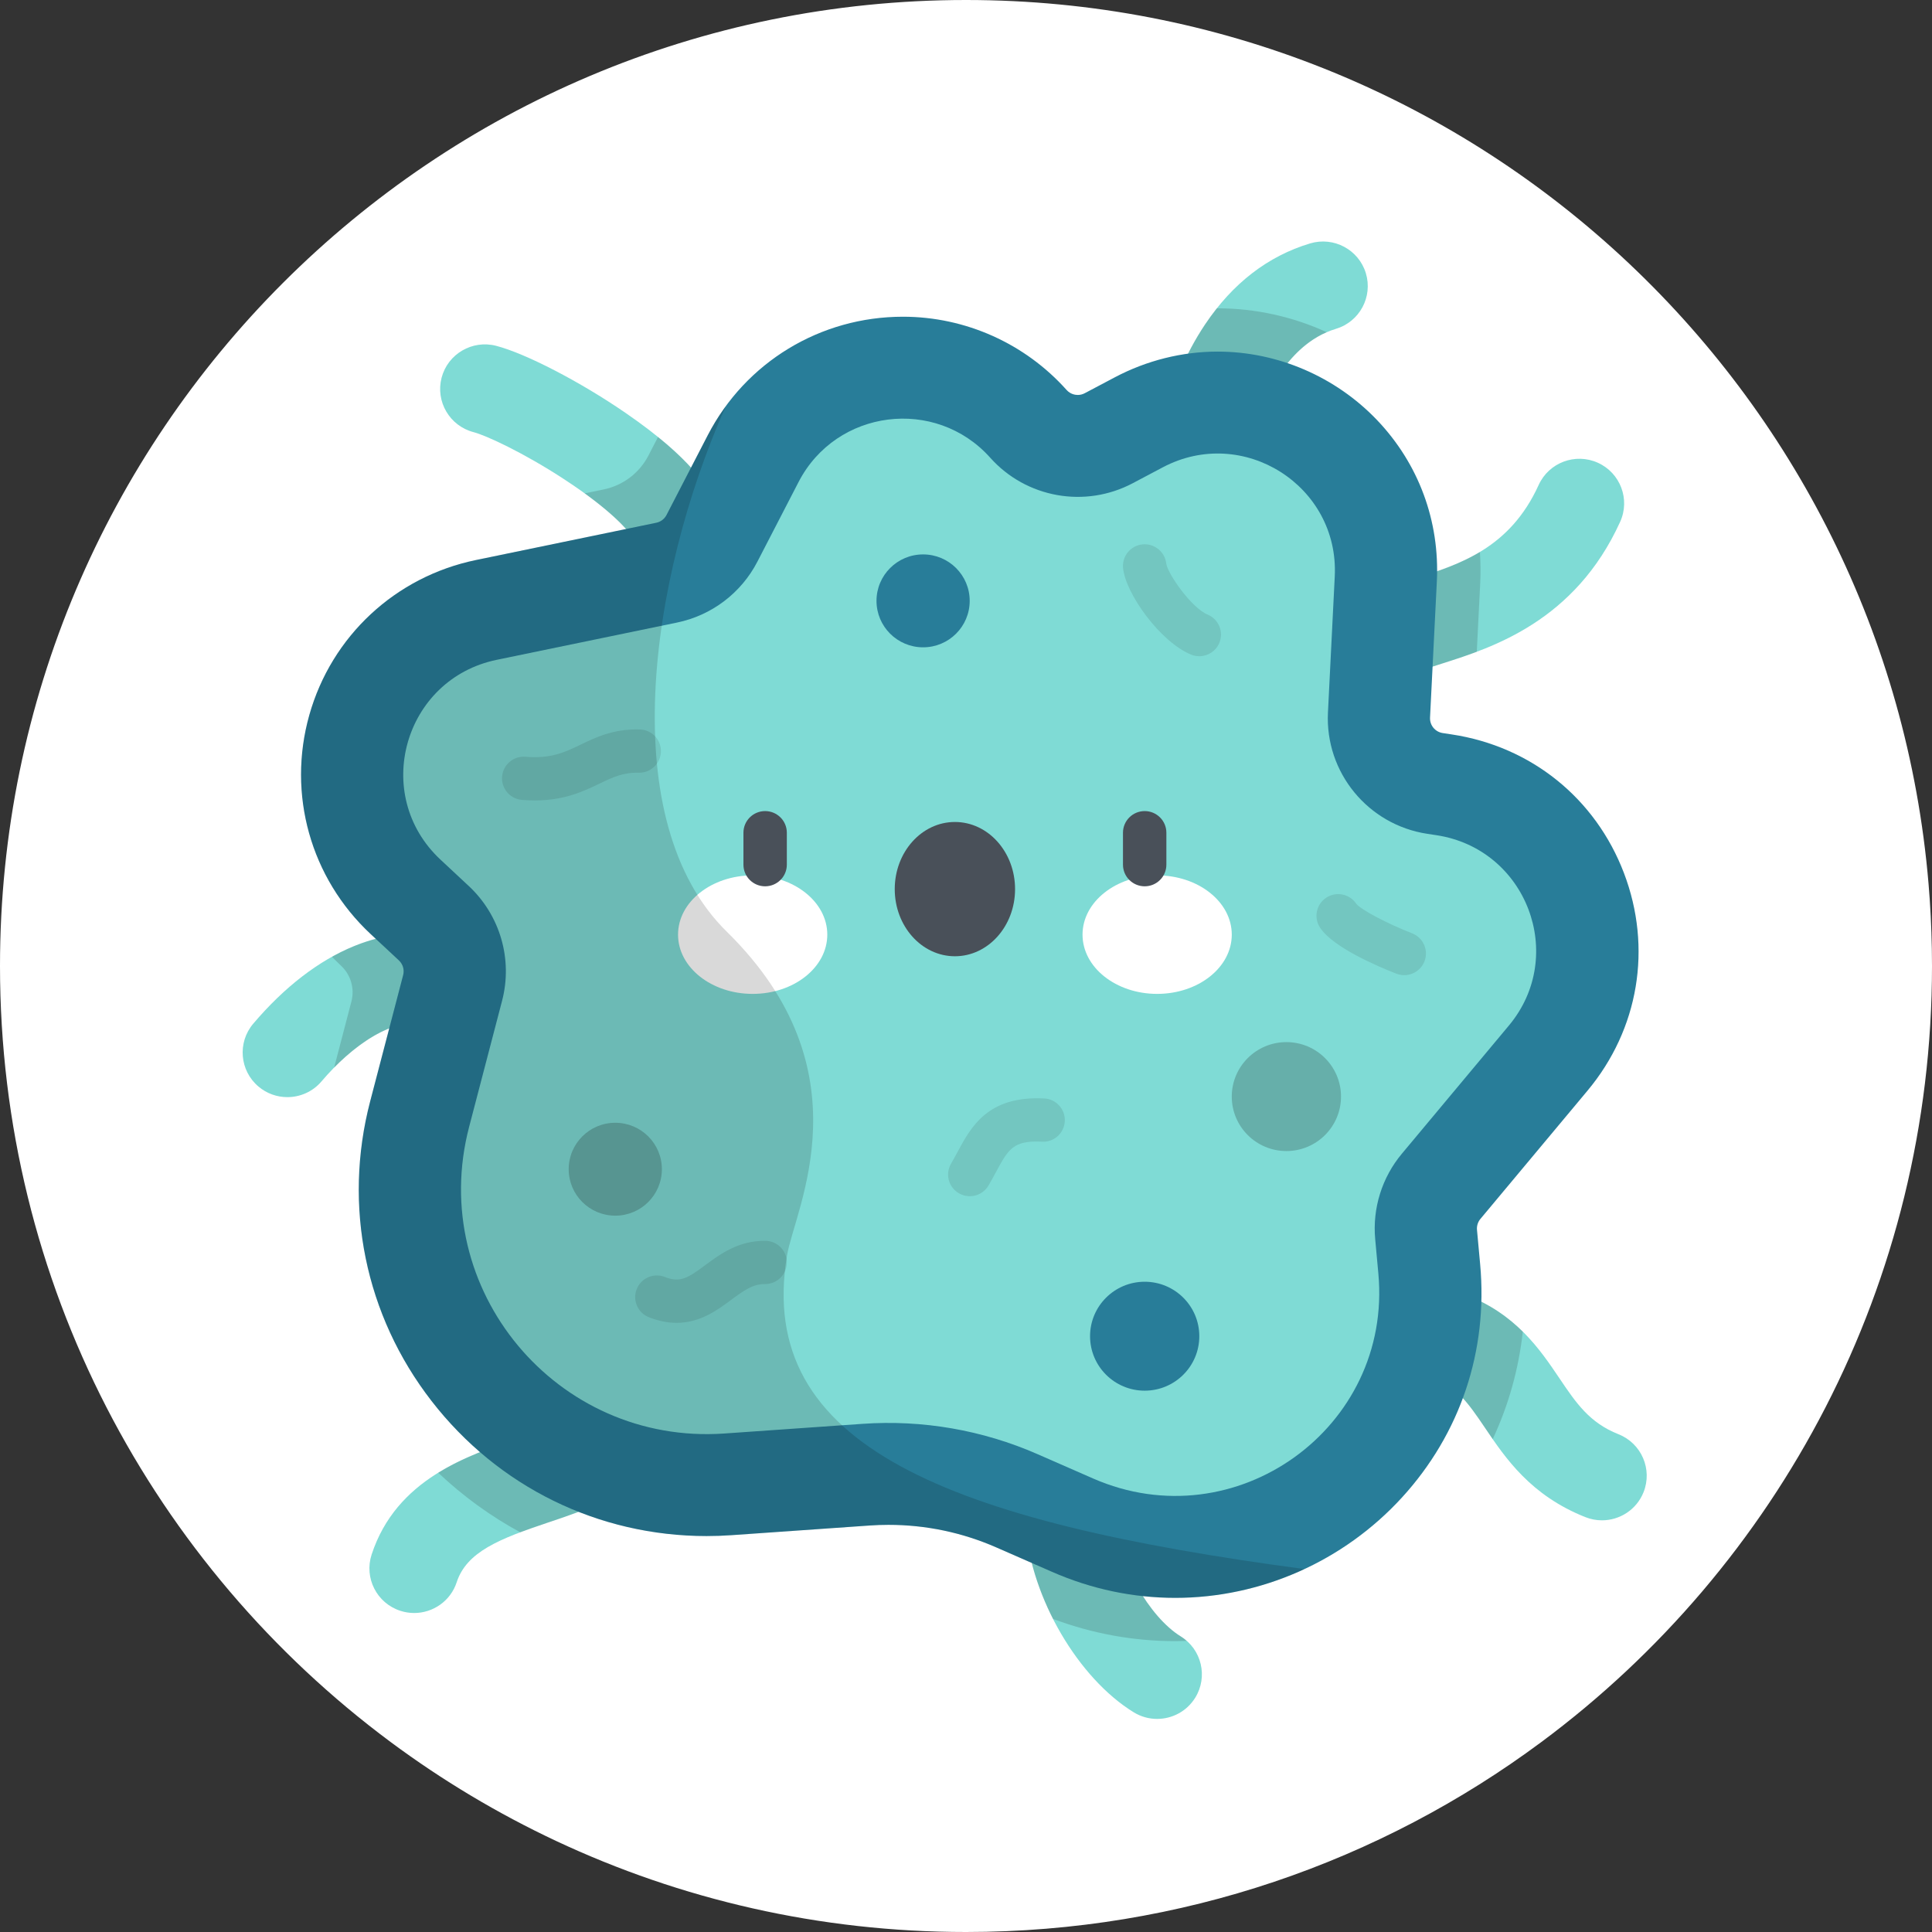 <?xml version="1.0" encoding="UTF-8"?> <svg xmlns="http://www.w3.org/2000/svg" xmlns:xlink="http://www.w3.org/1999/xlink" width="136px" height="136px" viewBox="0 0 136 136"><rect x="0" y="0" width="136" height="136" fill="#333333" stroke="none"/> <!-- Generator: Sketch 50.2 (55047) - http://www.bohemiancoding.com/sketch --> <title>Group 33</title> <desc>Created with Sketch.</desc> <defs></defs> <g id="Page-1" stroke="none" stroke-width="1" fill="none" fill-rule="evenodd"> <g id="Desktop-HD-Copy-5" transform="translate(-762, -3685)" fill-rule="nonzero"> <g id="Group-33" transform="translate(762, 3685)"> <path d="M136,68 C136,90.382 125.187,110.241 108.498,122.63 C97.184,131.032 83.174,136 68,136 C57.683,136 47.905,133.702 39.146,129.591 C35.022,127.654 31.122,125.317 27.5,122.628 C10.813,110.238 0,90.382 0,68 C0,30.445 30.445,0 68,0 C103.601,0 132.814,27.361 135.756,62.202 C135.884,63.715 135.961,65.241 135.989,66.779 C135.997,67.184 136,67.592 136,68 Z" id="Shape-Copy-31" fill="#FFFFFF"></path> <g id="Group-27" transform="translate(17, 17)"> <g id="bacteria"> <g id="Group" fill="#7FDBD5"> <path d="M30.732,23.925 C30.668,23.925 30.604,23.923 30.539,23.919 C28.913,23.821 27.65,22.509 27.582,20.921 C27.305,20.41 26.058,18.926 22.734,16.75 C19.857,14.866 17.217,13.65 16.338,13.421 C14.655,12.984 13.647,11.268 14.085,9.59 C14.524,7.912 16.245,6.907 17.928,7.344 C20.009,7.885 23.828,9.864 27.009,12.048 C31.859,15.378 34.039,18.215 33.872,20.974 C33.772,22.641 32.384,23.925 30.732,23.925 Z M27.585,20.595 C27.585,20.596 27.585,20.597 27.585,20.597 C27.585,20.597 27.585,20.596 27.585,20.595 Z" id="Shape"></path> <path d="M95.767,90.021 C95.38,90.021 94.986,89.949 94.604,89.798 C90.742,88.266 88.971,85.639 87.547,83.528 C86.303,81.684 85.52,80.611 83.889,79.998 C82.261,79.387 81.439,77.576 82.052,75.953 C82.665,74.329 84.482,73.51 86.109,74.121 C89.703,75.47 91.406,77.995 92.774,80.023 C93.952,81.769 94.882,83.148 96.933,83.962 C98.549,84.603 99.338,86.429 98.695,88.041 C98.204,89.272 97.02,90.021 95.767,90.021 Z" id="Shape"></path> <path d="M81.998,30.379 C80.716,30.379 79.512,29.593 79.043,28.324 C78.441,26.697 79.277,24.891 80.909,24.292 C81.46,24.089 82.032,23.907 82.637,23.715 C85.753,22.723 89.286,21.598 91.311,17.14 C92.028,15.56 93.895,14.86 95.479,15.575 C97.063,16.291 97.766,18.152 97.048,19.732 C93.868,26.733 88.036,28.589 84.552,29.698 C84.015,29.869 83.508,30.03 83.087,30.185 C82.727,30.317 82.36,30.379 81.998,30.379 Z" id="Shape"></path> <path d="M68.154,15.611 C67.803,15.611 67.446,15.552 67.097,15.428 C65.458,14.845 64.604,13.049 65.187,11.415 C65.211,11.348 65.238,11.27 65.269,11.183 C65.626,10.156 66.369,8.02 67.825,5.844 C69.763,2.948 72.253,1.026 75.225,0.134 C76.89,-0.365 78.647,0.575 79.148,2.235 C79.65,3.896 78.706,5.648 77.041,6.148 C73.295,7.272 71.733,11.765 71.219,13.241 C71.182,13.348 71.15,13.442 71.121,13.524 C70.661,14.809 69.448,15.611 68.154,15.611 Z" id="Shape"></path> <path d="M12.155,96.545 C11.831,96.545 11.501,96.495 11.177,96.389 C9.523,95.851 8.621,94.078 9.16,92.429 C10.896,87.127 15.914,85.447 19.578,84.22 C20.67,83.854 21.702,83.509 22.445,83.139 C24.001,82.364 25.892,82.995 26.669,84.547 C27.446,86.099 26.814,87.985 25.257,88.759 C24.122,89.324 22.831,89.756 21.583,90.174 C18.151,91.323 15.849,92.237 15.148,94.379 C14.714,95.704 13.481,96.545 12.155,96.545 Z" id="Shape"></path> <path d="M64.452,104 C63.887,104 63.316,103.848 62.799,103.53 C58.897,101.125 55.631,95.543 55.201,90.546 C55.052,88.818 56.336,87.297 58.069,87.149 C59.804,87.001 61.328,88.281 61.476,90.009 C61.734,93.003 63.9,96.825 66.111,98.188 C67.591,99.1 68.049,101.036 67.134,102.511 C66.539,103.471 65.508,104 64.452,104 Z" id="Shape"></path> <path d="M3.229,60.231 C2.51,60.231 1.788,59.987 1.197,59.488 C-0.131,58.368 -0.297,56.386 0.826,55.062 C5.244,49.856 10.463,47.706 15.143,49.163 C16.803,49.68 17.728,51.441 17.21,53.096 C16.691,54.752 14.925,55.675 13.265,55.158 C10.773,54.383 7.691,56.696 5.635,59.119 C5.012,59.853 4.124,60.231 3.229,60.231 Z" id="Shape"></path> </g> <path d="M79.043,28.324 C79.512,29.593 80.716,30.379 81.998,30.379 C82.359,30.379 82.727,30.317 83.086,30.185 C83.508,30.03 84.015,29.869 84.552,29.698 C85.268,29.47 86.084,29.209 86.956,28.88 L87.196,24.084 C87.233,23.334 87.225,22.59 87.175,21.854 C85.707,22.736 84.125,23.241 82.637,23.714 C82.032,23.907 81.46,24.089 80.909,24.291 C79.277,24.891 78.441,26.697 79.043,28.324 Z" id="Shape" fill="#000000" opacity="0.15"></path> <path d="M65.735,98.526 C66.004,98.526 66.274,98.52 66.542,98.511 C66.409,98.394 66.267,98.284 66.112,98.188 C63.9,96.825 61.734,93.003 61.476,90.009 C61.328,88.281 59.804,87.001 58.069,87.149 C56.336,87.297 55.052,88.818 55.201,90.546 C55.384,92.676 56.084,94.911 57.127,96.962 C59.903,98 62.792,98.526 65.735,98.526 Z" id="Shape" fill="#000000" opacity="0.15"></path> <path d="M86.109,74.121 C84.482,73.51 82.665,74.33 82.052,75.953 C81.439,77.576 82.261,79.387 83.889,79.999 C85.52,80.611 86.303,81.684 87.547,83.528 C87.718,83.781 87.893,84.042 88.077,84.306 C89.191,81.925 89.906,79.378 90.195,76.739 C89.161,75.716 87.861,74.779 86.109,74.121 Z" id="Shape" fill="#000000" opacity="0.15"></path> <path d="M65.269,11.183 C65.238,11.271 65.211,11.348 65.187,11.415 C64.603,13.049 65.458,14.845 67.097,15.428 C67.446,15.552 67.803,15.611 68.154,15.611 C69.448,15.611 70.661,14.809 71.121,13.524 C71.15,13.442 71.182,13.347 71.219,13.241 C71.702,11.853 73.114,7.797 76.396,6.384 C73.998,5.29 71.375,4.703 68.712,4.703 C68.694,4.703 68.676,4.704 68.658,4.704 C68.371,5.066 68.092,5.445 67.825,5.844 C66.369,8.02 65.626,10.156 65.269,11.183 Z" id="Shape" fill="#000000" opacity="0.15"></path> <path d="M21.583,90.174 C22.832,89.756 24.122,89.324 25.257,88.759 C26.814,87.984 27.446,86.099 26.669,84.547 C25.892,82.995 24.001,82.364 22.445,83.139 C21.702,83.509 20.67,83.854 19.578,84.22 C17.81,84.812 15.727,85.512 13.849,86.671 C15.598,88.328 17.538,89.733 19.622,90.864 C20.226,90.636 20.879,90.41 21.583,90.174 Z" id="Shape" fill="#000000" opacity="0.15"></path> <path d="M29.32,13.762 L28.644,15.07 C28.01,16.296 26.854,17.172 25.499,17.452 L24.159,17.729 C26.427,19.371 27.349,20.491 27.582,20.921 C27.65,22.509 28.913,23.821 30.539,23.919 C30.604,23.923 30.668,23.925 30.732,23.925 C32.384,23.925 33.772,22.64 33.872,20.974 C34.01,18.7 32.551,16.373 29.32,13.762 Z" id="Shape" fill="#000000" opacity="0.15"></path> <path d="M7.004,50.977 C7.694,51.62 7.975,52.587 7.737,53.498 L6.521,58.151 C8.513,56.127 11.11,54.487 13.265,55.158 C14.925,55.675 16.691,54.752 17.21,53.096 C17.728,51.441 16.803,49.68 15.143,49.163 C12.316,48.283 9.293,48.721 6.368,50.351 C6.576,50.563 6.786,50.773 7.004,50.977 Z" id="Shape" fill="#000000" opacity="0.15"></path> <path d="M65.735,95.479 C62.752,95.479 59.829,94.861 57.048,93.642 L53.14,91.931 C50.73,90.875 48.173,90.339 45.541,90.339 C45.102,90.339 44.656,90.355 44.218,90.386 L34.498,91.066 C33.915,91.107 33.324,91.128 32.742,91.128 C25.119,91.128 18.061,87.663 13.38,81.622 C8.705,75.591 7.131,67.898 9.06,60.517 L11.38,51.64 C11.478,51.266 11.363,50.869 11.08,50.605 L9.091,48.751 C4.861,44.804 3.206,38.898 4.773,33.337 C6.339,27.777 10.836,23.594 16.508,22.422 L29.196,19.799 C29.51,19.734 29.774,19.534 29.92,19.25 L32.82,13.641 C35.481,8.493 40.747,5.295 46.563,5.295 C50.954,5.295 55.151,7.174 58.079,10.449 C58.353,10.756 58.693,10.802 58.871,10.802 C59.042,10.802 59.208,10.76 59.362,10.678 L61.48,9.558 C63.717,8.375 66.218,7.75 68.712,7.75 C72.921,7.75 77.011,9.507 79.934,12.569 C82.862,15.638 84.357,19.673 84.144,23.932 L83.665,33.51 C83.638,34.052 84.023,34.522 84.561,34.603 L85.188,34.698 C90.775,35.541 95.308,39.189 97.315,44.456 C99.321,49.722 98.361,55.452 94.745,59.782 L87.21,68.805 C87.032,69.018 86.945,69.299 86.97,69.574 L87.193,71.996 C87.753,78.092 85.797,83.925 81.685,88.418 C77.579,92.906 71.765,95.479 65.735,95.479 Z" id="Shape" fill="#287D99"></path> <path d="M39.215,16.928 L36.315,22.538 C35.175,24.745 33.095,26.321 30.656,26.825 L17.968,29.447 C11.419,30.801 9.122,38.955 14.006,43.511 L15.995,45.366 C18.205,47.427 19.106,50.529 18.343,53.449 L16.023,62.326 C13.035,73.756 22.179,84.736 33.995,83.909 L43.714,83.229 C47.934,82.933 52.162,83.666 56.034,85.362 L59.942,87.074 C69.961,91.463 81.026,83.517 80.027,72.65 L79.805,70.23 C79.605,68.056 80.28,65.892 81.681,64.215 L89.216,55.191 C93.329,50.266 90.465,42.751 84.111,41.792 L83.484,41.697 C79.296,41.065 76.268,37.372 76.479,33.153 L76.958,23.575 C77.277,17.198 70.507,12.905 64.851,15.897 L62.734,17.017 C59.376,18.793 55.237,18.052 52.708,15.223 C48.856,10.914 41.868,11.797 39.215,16.928 Z" id="Shape" fill="#7FDBD5"></path> <ellipse id="Oval" fill="#287D99" cx="63.578" cy="77.06" rx="3.845" ry="3.834"></ellipse> <ellipse id="Oval" fill="#000000" opacity="0.2" cx="73.553" cy="60.192" rx="3.845" ry="3.834"></ellipse> <ellipse id="Oval" fill="#287D99" cx="47.98" cy="25.297" rx="3.28" ry="3.27"></ellipse> <ellipse id="Oval" fill="#000000" opacity="0.2" cx="26.312" cy="65.305" rx="3.28" ry="3.27"></ellipse> <g id="Group" transform="translate(30.556, 44.484)" fill="#FFFFFF"> <ellipse id="Oval" cx="5.427" cy="4.308" rx="5.253" ry="4.171"></ellipse> <ellipse id="Oval" cx="33.9" cy="4.308" rx="5.253" ry="4.171"></ellipse> </g> <g id="Group" transform="translate(35.241, 40.016)" fill="#495059"> <path d="M1.619,5.374 C0.775,5.374 0.092,4.692 0.092,3.851 L0.092,1.602 C0.092,0.761 0.775,0.079 1.619,0.079 C2.463,0.079 3.147,0.761 3.147,1.602 L3.147,3.851 C3.147,4.692 2.463,5.374 1.619,5.374 Z" id="Shape"></path> <ellipse id="Oval" cx="14.978" cy="5.572" rx="4.235" ry="4.726"></ellipse> <path d="M28.337,5.374 C27.493,5.374 26.809,4.692 26.809,3.851 L26.809,1.602 C26.809,0.761 27.493,0.079 28.337,0.079 C29.181,0.079 29.864,0.761 29.864,1.602 L29.864,3.851 C29.864,4.692 29.181,5.374 28.337,5.374 Z" id="Shape"></path> </g> <path d="M45.541,90.34 C48.173,90.34 50.73,90.875 53.14,91.931 L57.047,93.643 C59.829,94.862 62.752,95.479 65.735,95.479 C68.895,95.479 71.996,94.771 74.822,93.452 C49.785,90.114 36.168,84.827 38.399,71.387 C38.948,68.078 44.154,58.391 34.162,48.586 C26.265,40.835 28.663,23.835 34.083,11.604 C33.615,12.243 33.191,12.923 32.82,13.641 L29.92,19.251 C29.773,19.535 29.509,19.735 29.196,19.8 L16.508,22.422 C10.836,23.595 6.339,27.777 4.772,33.338 C3.206,38.899 4.86,44.805 9.091,48.752 L11.079,50.606 C11.362,50.87 11.477,51.267 11.38,51.64 L9.06,60.518 C7.13,67.899 8.705,75.592 13.379,81.623 C18.061,87.664 25.118,91.128 32.742,91.128 C33.323,91.128 33.914,91.107 34.498,91.067 L44.217,90.386 C44.657,90.355 45.102,90.34 45.541,90.34 Z" id="Shape" fill="#000000" opacity="0.15"></path> <g id="Group" opacity="0.1" transform="translate(18.333, 21.125)" fill="#000000"> <path d="M32.933,46.08 C32.671,46.08 32.406,46.013 32.164,45.871 C31.436,45.447 31.19,44.514 31.616,43.787 C31.777,43.513 31.929,43.231 32.076,42.957 C33.026,41.195 34.205,38.998 38.172,39.199 C39.015,39.241 39.663,39.956 39.621,40.797 C39.579,41.637 38.867,42.288 38.019,42.242 C35.985,42.142 35.654,42.756 34.768,44.399 C34.608,44.696 34.442,45.003 34.254,45.325 C33.97,45.809 33.458,46.08 32.933,46.08 Z" id="Shape"></path> <path d="M49.088,8.068 C48.893,8.068 48.694,8.031 48.503,7.951 C46.326,7.049 43.887,3.642 43.723,1.851 C43.646,1.013 44.265,0.272 45.105,0.195 C45.941,0.118 46.684,0.732 46.765,1.565 C46.885,2.287 48.537,4.666 49.675,5.138 C50.454,5.461 50.824,6.352 50.5,7.129 C50.256,7.715 49.687,8.068 49.088,8.068 Z" id="Shape"></path> <path d="M2.312,18.221 C2.024,18.221 1.723,18.209 1.406,18.183 C0.565,18.112 -0.059,17.375 0.011,16.537 C0.082,15.698 0.82,15.076 1.662,15.146 C3.453,15.296 4.419,14.831 5.539,14.293 C6.628,13.769 7.86,13.174 9.705,13.224 C10.548,13.246 11.214,13.946 11.191,14.787 C11.169,15.614 10.49,16.27 9.665,16.27 C9.651,16.27 9.637,16.27 9.623,16.269 C8.527,16.243 7.792,16.592 6.866,17.037 C5.754,17.572 4.403,18.221 2.312,18.221 Z" id="Shape"></path> <path d="M12.297,54.995 C11.705,54.995 11.057,54.88 10.345,54.599 C9.56,54.29 9.176,53.405 9.486,52.623 C9.796,51.84 10.684,51.456 11.468,51.766 C12.548,52.192 13.086,51.842 14.304,50.938 C15.348,50.164 16.65,49.202 18.542,49.218 C19.386,49.227 20.063,49.916 20.055,50.757 C20.046,51.593 19.364,52.265 18.527,52.265 C18.514,52.265 18.501,52.265 18.488,52.265 C17.677,52.265 17.06,52.691 16.127,53.383 C15.171,54.093 13.953,54.995 12.297,54.995 Z" id="Shape"></path> <path d="M63.515,30.519 C63.33,30.519 63.143,30.485 62.96,30.414 C61.651,29.904 58.505,28.569 57.589,27.173 C57.126,26.47 57.324,25.525 58.03,25.064 C58.732,24.606 59.674,24.798 60.138,25.494 C60.479,25.92 62.313,26.89 64.071,27.575 C64.857,27.882 65.245,28.765 64.939,29.548 C64.703,30.15 64.126,30.519 63.515,30.519 Z" id="Shape"></path> </g> </g> </g> </g> </g> </g> </svg> 